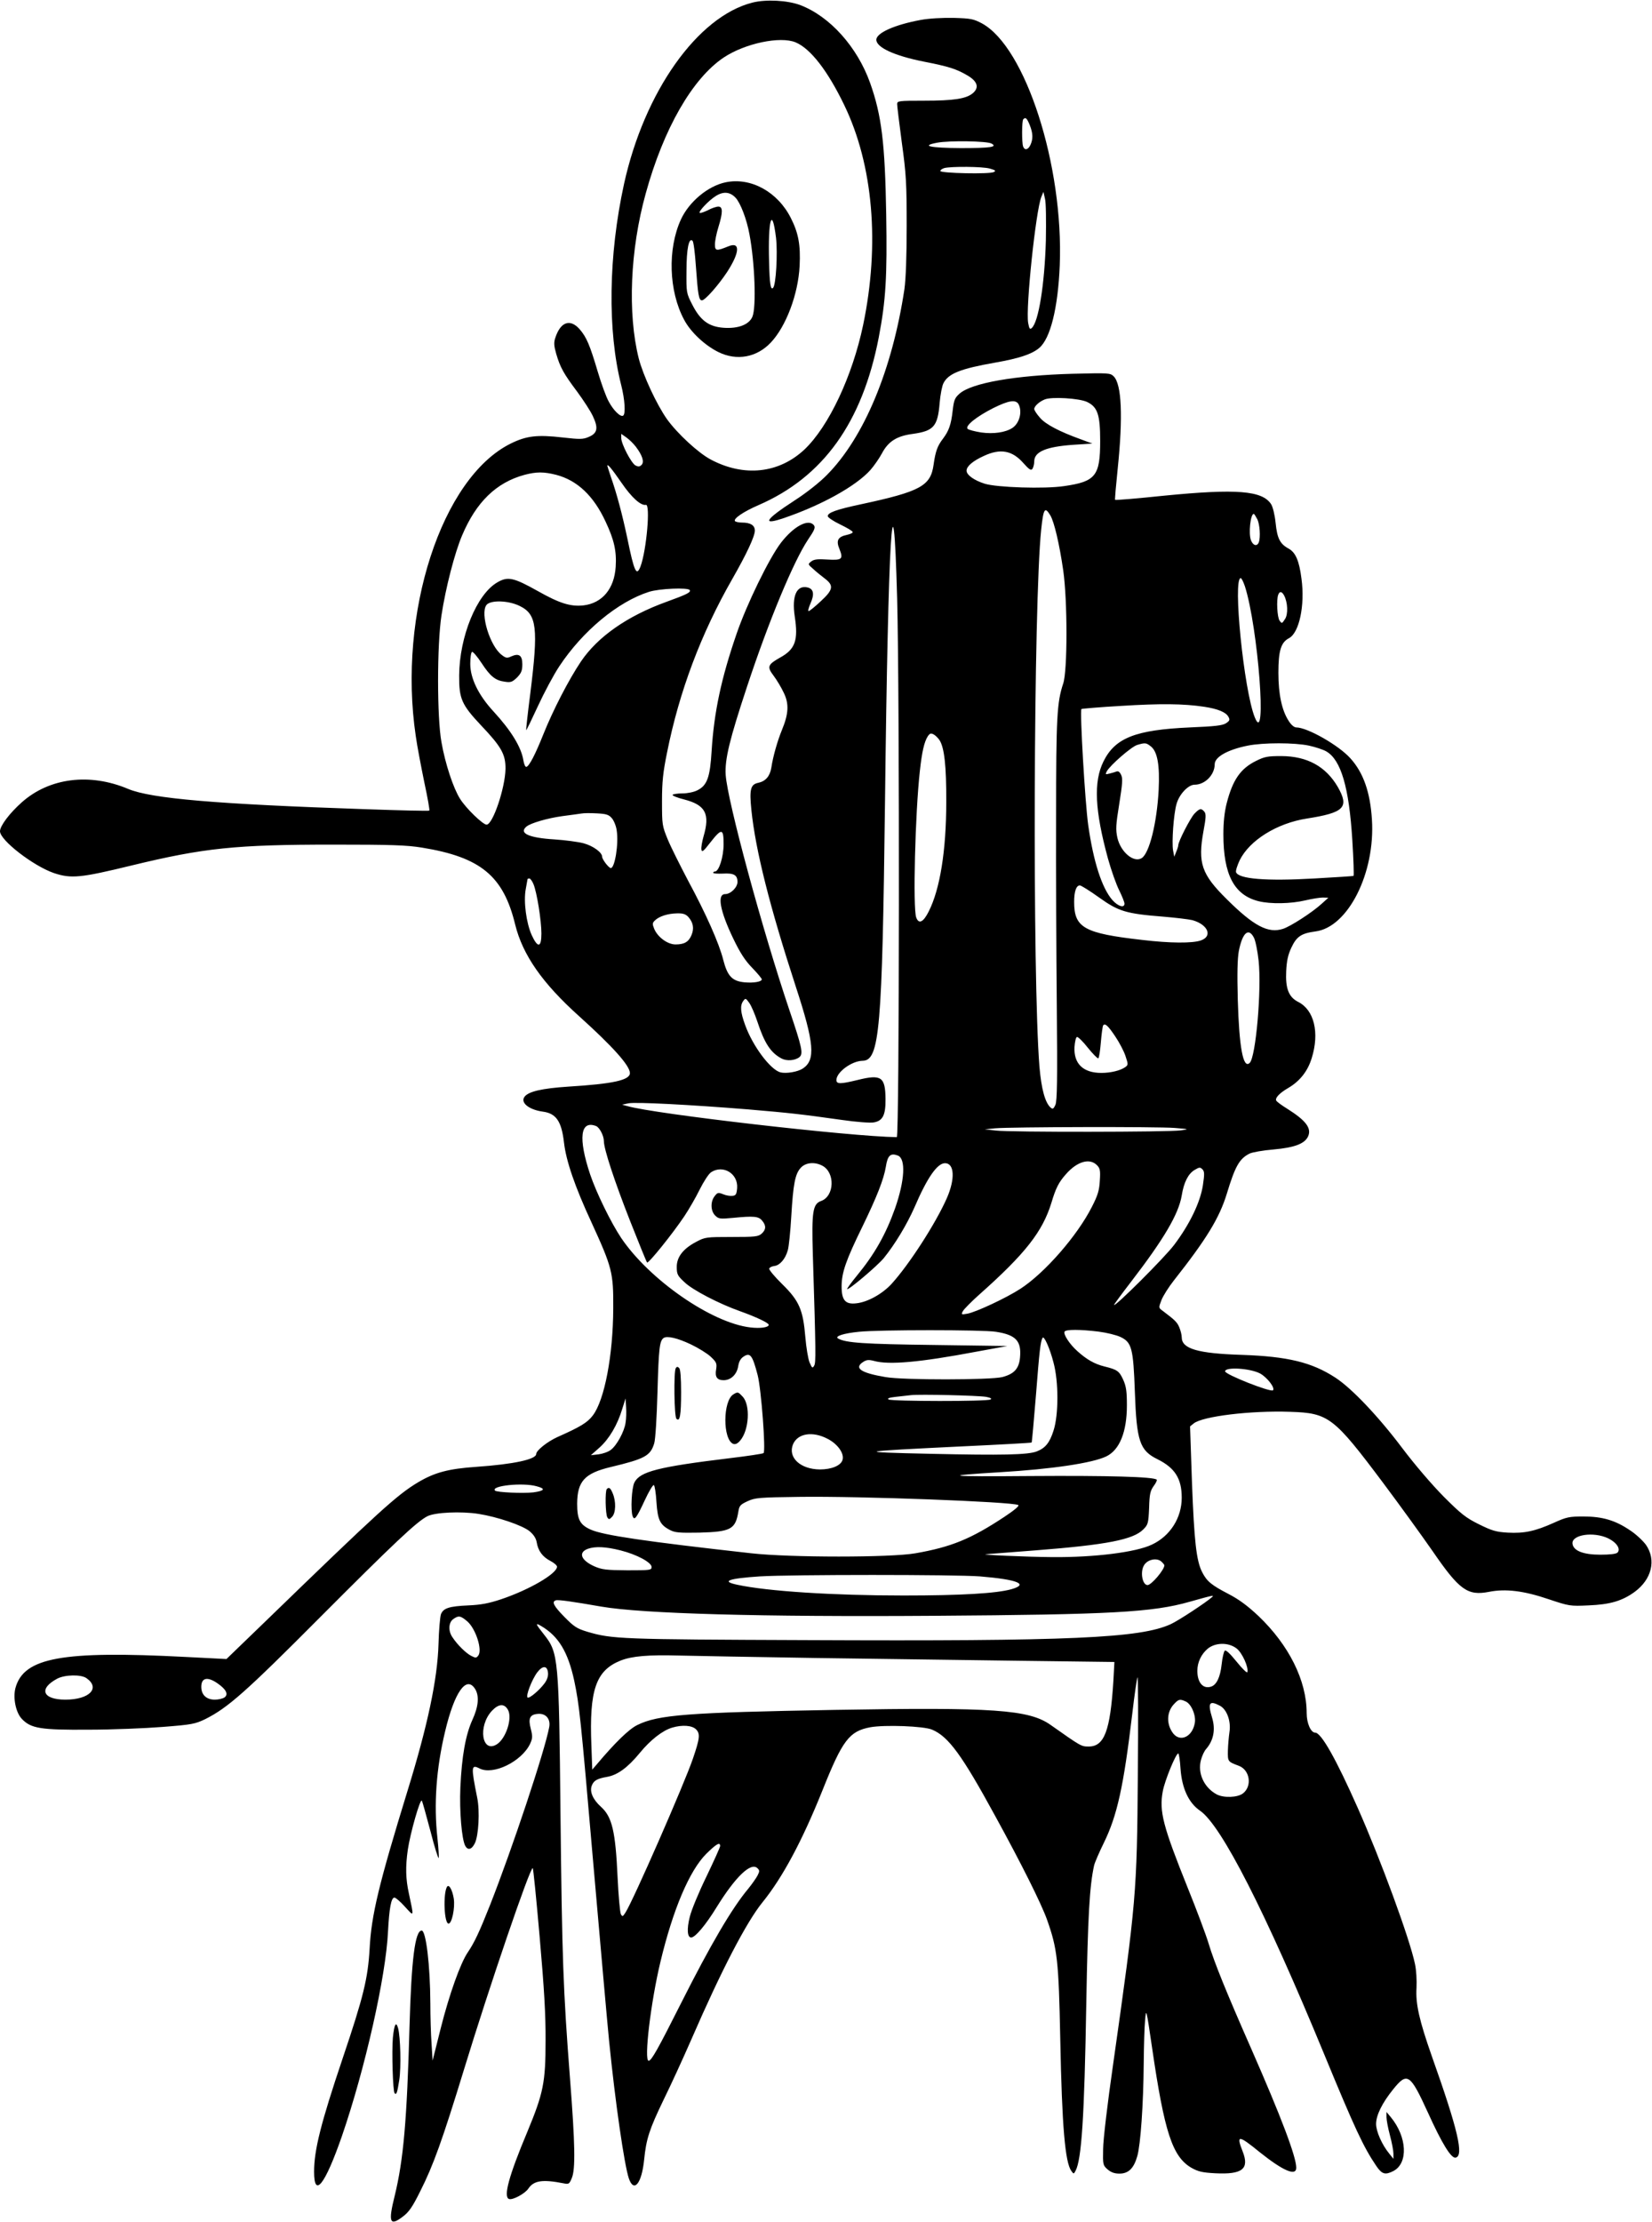 <?xml version="1.0" standalone="no"?>
<!DOCTYPE svg PUBLIC "-//W3C//DTD SVG 20010904//EN"
 "http://www.w3.org/TR/2001/REC-SVG-20010904/DTD/svg10.dtd">
<svg version="1.0" xmlns="http://www.w3.org/2000/svg"
 width="952pt" height="1280pt" viewBox="0 0 952 1280"
 preserveAspectRatio="xMidYMid meet">
<g transform="translate(0,1280) scale(0.1,-0.1)"
fill="#000000" stroke="none">
<path d="M4336 12785 c-316 -80 -623 -513 -740 -1045 -90 -412 -96 -845 -16
-1159 21 -83 26 -166 11 -175 -15 -10 -56 30 -83 81 -15 26 -43 104 -63 171
-46 155 -65 200 -105 246 -55 62 -110 42 -140 -50 -9 -27 -8 -45 5 -91 23 -79
43 -115 121 -219 36 -49 78 -113 91 -142 32 -68 26 -98 -25 -119 -32 -14 -51
-14 -148 -3 -148 17 -210 10 -301 -35 -398 -197 -652 -979 -547 -1685 8 -58
31 -177 49 -265 19 -88 32 -162 29 -164 -2 -3 -167 1 -367 8 -860 29 -1236 61
-1369 117 -221 93 -453 64 -612 -77 -70 -62 -126 -136 -126 -167 0 -52 192
-200 311 -241 100 -33 152 -28 448 44 417 101 597 120 1161 120 335 0 423 -3
510 -17 340 -55 471 -163 539 -444 43 -174 156 -337 369 -528 192 -173 292
-284 292 -327 0 -41 -98 -62 -355 -78 -152 -10 -229 -28 -252 -58 -26 -34 25
-75 105 -86 77 -10 108 -56 122 -177 12 -106 62 -253 159 -462 119 -260 126
-288 125 -493 -1 -271 -50 -528 -117 -617 -31 -42 -73 -67 -206 -126 -57 -26
-121 -77 -121 -97 0 -31 -130 -59 -345 -74 -160 -11 -239 -32 -334 -88 -123
-73 -230 -171 -873 -794 l-233 -225 -235 12 c-712 37 -933 -3 -981 -179 -15
-58 2 -142 38 -179 52 -54 109 -63 383 -61 135 0 327 8 428 16 168 13 187 17
245 45 130 65 234 157 662 587 421 422 555 549 617 581 43 23 195 30 296 14
108 -17 253 -66 294 -100 24 -20 37 -41 41 -64 8 -49 34 -84 79 -107 21 -11
38 -26 38 -33 0 -40 -159 -133 -323 -188 -69 -23 -116 -32 -187 -35 -113 -5
-145 -16 -159 -51 -5 -15 -12 -92 -14 -172 -6 -203 -63 -470 -177 -840 -167
-543 -210 -720 -220 -915 -10 -171 -35 -275 -155 -630 -126 -374 -165 -529
-165 -654 0 -156 63 -75 160 204 134 389 254 921 266 1180 7 132 18 195 37
195 7 0 34 -23 60 -52 55 -60 53 -65 23 77 -18 82 -20 152 -6 250 14 96 72
299 81 283 4 -7 26 -87 50 -177 23 -91 45 -159 47 -153 2 7 -1 57 -7 113 -22
197 -7 403 44 616 54 227 122 323 172 246 26 -40 21 -102 -15 -180 -39 -86
-61 -210 -69 -388 -6 -139 8 -299 28 -337 15 -27 37 -22 55 14 22 43 30 186
14 263 -36 180 -35 193 13 169 78 -41 243 39 292 142 14 31 15 42 4 85 -16 61
-6 83 39 87 47 5 76 -29 67 -76 -25 -136 -213 -700 -341 -1025 -61 -154 -90
-216 -128 -272 -43 -63 -107 -243 -156 -437 l-47 -187 -6 97 c-4 53 -7 158 -7
232 -1 220 -25 420 -50 420 -38 0 -59 -165 -70 -550 -15 -547 -35 -769 -85
-976 -39 -155 -29 -179 46 -122 35 26 56 56 100 145 76 150 128 295 253 703
148 484 379 1160 396 1160 3 0 21 -179 40 -398 26 -296 35 -448 34 -597 0
-241 -13 -302 -105 -524 -107 -255 -139 -374 -106 -387 21 -8 93 31 112 60 31
46 81 54 203 30 30 -6 33 -4 47 30 22 51 19 197 -10 571 -40 518 -46 699 -55
1520 -9 909 -12 935 -95 1040 -50 63 -52 70 -16 49 100 -59 154 -149 190 -314
30 -145 36 -197 111 -1065 39 -445 79 -900 90 -1010 35 -351 88 -717 114 -793
29 -84 74 -30 88 108 12 120 30 175 112 345 41 83 113 240 161 350 173 398
317 675 410 789 115 142 228 353 344 642 116 291 155 342 276 365 83 15 309 7
357 -14 94 -40 171 -145 363 -497 151 -275 266 -505 299 -598 59 -167 67 -232
76 -687 10 -507 28 -710 64 -760 13 -18 14 -18 24 1 35 65 51 311 62 964 9
506 19 677 45 795 4 17 29 75 56 130 77 157 114 324 164 744 13 112 27 206 30
210 4 3 5 -250 2 -564 -5 -679 -9 -726 -143 -1670 -31 -214 -57 -432 -57 -483
-2 -91 -1 -94 26 -118 20 -17 40 -24 68 -24 52 0 83 30 103 101 19 67 35 297
37 534 1 99 4 212 8 250 6 69 7 66 40 -159 71 -487 117 -628 226 -692 39 -22
62 -28 138 -32 157 -8 198 25 158 126 -38 96 -25 96 99 -5 134 -107 210 -140
210 -89 0 63 -88 295 -258 682 -144 327 -214 499 -247 609 -15 50 -69 194
-120 320 -143 356 -166 442 -144 558 11 60 75 217 89 217 4 0 10 -39 13 -87 8
-114 47 -198 113 -243 123 -85 376 -581 714 -1400 177 -429 227 -537 302 -647
32 -47 51 -52 98 -28 86 45 79 196 -15 310 l-25 30 0 -30 c0 -16 9 -64 20
-105 11 -41 20 -88 20 -105 l0 -30 -24 30 c-42 51 -76 128 -76 171 0 50 35
121 98 199 82 102 98 91 201 -134 81 -179 134 -264 159 -259 49 9 15 157 -137
585 -72 205 -94 301 -88 393 2 43 -1 102 -9 138 -30 144 -196 597 -329 897
-125 282 -211 435 -246 435 -25 0 -49 54 -49 112 0 188 -102 392 -278 560 -64
60 -113 96 -173 127 -98 51 -124 72 -151 125 -34 66 -46 178 -59 516 l-11 324
21 17 c51 41 328 75 556 67 222 -7 251 -30 536 -410 98 -131 226 -308 285
-393 154 -224 201 -258 325 -234 95 19 201 6 342 -42 120 -40 124 -41 232 -36
122 5 192 25 264 77 99 72 127 184 66 272 -17 23 -57 61 -91 83 -85 58 -160
80 -269 80 -82 0 -97 -3 -170 -36 -109 -49 -171 -62 -266 -57 -68 4 -91 11
-166 48 -75 37 -103 59 -203 159 -68 69 -167 184 -240 281 -137 182 -292 345
-385 405 -135 88 -274 122 -540 131 -253 8 -345 35 -345 101 0 13 -6 38 -14
57 -12 30 -26 43 -95 95 -25 18 -25 18 -8 62 9 24 42 76 72 114 187 237 262
359 305 500 48 158 72 200 130 230 16 8 78 19 139 24 122 11 179 33 199 75 21
47 -11 91 -119 159 -31 19 -60 40 -64 47 -9 15 18 44 70 74 66 39 111 96 134
171 46 147 14 278 -78 324 -55 28 -74 78 -69 178 3 58 10 93 30 135 30 64 57
82 139 93 187 24 345 336 325 645 -10 157 -49 269 -124 352 -67 75 -248 178
-312 178 -12 0 -30 15 -44 38 -39 60 -59 153 -59 277 0 127 15 175 61 199 59
31 93 189 72 343 -13 103 -34 151 -74 173 -50 27 -66 59 -75 148 -5 48 -16 92
-26 108 -51 78 -198 90 -615 49 -154 -16 -282 -27 -284 -24 -2 2 5 83 15 179
31 300 23 486 -23 532 -20 20 -29 20 -237 15 -331 -9 -583 -53 -652 -115 -27
-24 -32 -37 -39 -97 -9 -81 -22 -117 -56 -162 -32 -42 -43 -72 -54 -150 -17
-122 -75 -154 -420 -228 -141 -30 -190 -48 -190 -68 0 -7 32 -29 72 -48 39
-19 72 -38 72 -44 1 -5 -15 -12 -34 -16 -51 -11 -63 -32 -43 -80 24 -60 16
-67 -69 -62 -56 4 -78 1 -93 -11 -20 -16 -20 -16 11 -43 17 -16 48 -41 68 -56
52 -40 48 -64 -25 -131 -33 -31 -64 -56 -69 -56 -5 0 0 20 11 45 23 52 18 82
-16 91 -64 16 -93 -48 -75 -167 21 -137 3 -189 -85 -237 -71 -40 -76 -53 -37
-104 18 -24 44 -67 58 -97 32 -64 29 -122 -10 -216 -25 -61 -51 -150 -61 -217
-8 -49 -33 -78 -75 -87 -45 -9 -52 -38 -40 -156 24 -234 107 -561 256 -1018
107 -327 115 -423 40 -472 -29 -19 -94 -30 -128 -22 -58 15 -160 151 -204 273
-27 74 -30 112 -11 138 13 18 15 17 35 -11 12 -17 32 -64 46 -106 41 -125 77
-181 140 -214 30 -16 78 -12 103 8 23 19 15 56 -57 268 -157 465 -357 1203
-368 1357 -6 90 23 207 123 509 126 381 268 721 351 846 39 57 44 71 34 84
-32 39 -117 -7 -190 -102 -68 -89 -197 -354 -255 -523 -89 -258 -130 -452
-144 -674 -9 -154 -26 -200 -82 -228 -19 -10 -56 -18 -86 -18 -28 0 -54 -4
-57 -8 -3 -5 27 -17 67 -27 123 -32 150 -83 111 -214 -8 -29 -14 -62 -12 -74
3 -18 11 -12 52 41 65 83 76 81 76 -10 0 -74 -27 -158 -50 -158 -5 0 -10 -3
-10 -7 0 -5 25 -6 55 -5 64 4 85 -8 85 -48 0 -31 -39 -70 -71 -70 -48 0 -30
-97 47 -257 40 -83 68 -126 109 -168 30 -31 55 -61 55 -66 0 -14 -47 -22 -101
-17 -70 7 -97 36 -121 129 -23 93 -99 265 -204 459 -45 86 -98 191 -116 235
-32 78 -33 84 -33 220 0 113 6 167 29 280 70 351 196 686 376 1000 84 147 130
246 130 279 0 30 -25 46 -74 46 -19 0 -37 4 -41 9 -8 15 52 55 135 91 374 162
599 476 694 966 41 215 49 350 43 711 -7 407 -26 568 -93 756 -74 207 -232
383 -403 448 -73 27 -196 34 -275 14z m249 -229 c86 -36 185 -164 280 -361
167 -345 206 -802 109 -1267 -62 -295 -198 -584 -338 -717 -147 -138 -348
-160 -540 -58 -72 38 -192 149 -252 232 -60 85 -138 253 -163 350 -65 259 -50
626 40 950 103 374 269 663 450 784 122 81 325 124 414 87z m1679 -2071 c61
-29 76 -73 76 -225 0 -201 -26 -234 -208 -260 -112 -17 -389 -8 -458 14 -60
19 -104 50 -104 75 0 25 36 56 100 85 94 44 163 32 227 -41 35 -39 45 -45 53
-33 5 8 10 27 10 42 0 56 68 85 226 96 l109 7 -65 24 c-125 45 -205 87 -237
125 -18 20 -33 43 -33 50 0 16 28 42 60 55 39 17 199 7 244 -14z m-394 -14
c22 -43 5 -109 -36 -136 -40 -26 -108 -36 -180 -26 -37 6 -72 15 -78 21 -16
17 52 71 149 120 89 44 129 50 145 21z m-2206 -244 c38 -50 50 -88 33 -105
-11 -11 -19 -11 -35 -3 -24 13 -82 124 -82 158 l0 24 30 -21 c17 -12 41 -36
54 -53z m-83 -207 c58 -85 112 -134 141 -128 27 6 4 -261 -31 -355 -23 -59
-36 -32 -76 163 -28 133 -61 258 -95 354 -11 33 -20 61 -20 63 0 14 27 -19 81
-97z m-376 45 c122 -32 216 -121 285 -270 49 -104 64 -170 58 -260 -8 -126
-77 -209 -185 -222 -75 -8 -137 11 -263 82 -141 79 -174 86 -235 50 -118 -69
-217 -311 -219 -535 -1 -135 14 -169 127 -289 117 -123 141 -167 140 -250 -2
-110 -73 -321 -109 -321 -21 0 -118 93 -153 149 -38 60 -85 200 -107 326 -26
143 -26 559 0 730 24 158 76 360 119 461 81 192 197 305 360 349 69 18 110 18
182 0z m2848 -234 c22 -37 52 -164 74 -316 25 -174 25 -578 0 -652 -36 -108
-41 -193 -41 -763 -1 -305 1 -798 4 -1095 4 -423 2 -546 -8 -569 -10 -22 -15
-26 -26 -17 -33 27 -55 108 -66 237 -41 514 -34 2669 10 3093 13 123 21 135
53 82z m1192 -21 c15 -29 20 -105 9 -134 -10 -25 -33 -19 -45 12 -15 38 -3
152 16 152 3 0 11 -13 20 -30z m-2075 -458 c15 -575 13 -3102 -2 -3102 -263 3
-1402 134 -1553 179 l-30 8 37 8 c44 8 353 -8 688 -35 246 -21 300 -27 543
-61 82 -12 164 -18 183 -14 51 9 68 42 67 134 -1 128 -24 144 -158 111 -102
-25 -125 -25 -125 -1 0 45 88 110 151 111 98 1 113 179 129 1490 18 1533 47
2018 70 1172z m2004 71 c76 -237 129 -934 57 -755 -63 156 -128 802 -81 802 5
0 15 -21 24 -47z m-3199 -22 c7 -13 -17 -25 -133 -67 -227 -82 -397 -201 -494
-344 -70 -104 -161 -280 -217 -420 -46 -115 -80 -181 -97 -187 -7 -2 -14 14
-18 38 -12 75 -70 170 -172 281 -87 94 -134 191 -134 274 0 34 4 65 10 69 5 3
30 -26 55 -64 51 -78 80 -101 136 -108 33 -5 42 -1 69 25 24 25 30 39 30 76 0
51 -19 65 -64 45 -23 -11 -31 -10 -54 8 -68 50 -126 238 -89 288 23 30 128 27
193 -6 98 -48 107 -126 60 -503 -15 -115 -25 -210 -24 -212 2 -1 32 61 68 139
36 78 91 181 123 229 135 204 338 372 517 429 60 19 225 26 235 10z m3425 -31
c21 -40 24 -108 5 -136 -17 -26 -18 -27 -31 -9 -14 19 -19 120 -8 149 8 22 21
20 34 -4z m-461 -641 c79 -12 126 -31 140 -58 10 -17 7 -23 -14 -37 -20 -13
-64 -18 -208 -24 -313 -14 -431 -60 -498 -196 -58 -117 -50 -282 26 -560 19
-68 48 -150 65 -183 16 -33 30 -67 30 -76 0 -27 -37 -16 -70 21 -60 69 -109
220 -139 432 -18 127 -49 657 -39 668 3 2 106 11 229 18 225 14 359 13 478 -5z
m-1525 -192 c28 -43 40 -149 39 -357 0 -279 -36 -502 -101 -630 -31 -62 -57
-75 -72 -35 -20 52 -6 606 21 845 12 110 25 166 45 198 12 18 18 20 34 12 11
-6 26 -21 34 -33z m1219 -37 c37 -30 51 -108 44 -250 -10 -191 -54 -366 -98
-393 -46 -28 -121 35 -140 118 -10 47 -9 72 11 195 18 113 21 146 11 166 -8
18 -17 24 -27 20 -9 -3 -27 -9 -41 -12 -23 -6 -24 -5 -15 13 20 36 142 142
175 152 47 14 52 13 80 -9z m911 5 c37 -8 82 -23 99 -33 85 -49 131 -207 150
-510 7 -112 10 -205 7 -207 -3 -2 -104 -8 -225 -15 -279 -16 -437 -3 -452 36
-3 8 7 39 21 69 57 115 214 213 386 240 217 34 246 64 180 181 -69 119 -176
178 -325 179 -79 0 -97 -3 -147 -28 -89 -44 -134 -108 -169 -244 -13 -51 -19
-110 -19 -179 0 -232 62 -350 203 -385 69 -17 186 -15 270 5 38 9 83 16 100
16 l32 -1 -40 -36 c-55 -50 -178 -129 -221 -143 -85 -28 -168 15 -324 170
-146 144 -168 208 -135 391 15 80 16 101 5 114 -18 21 -27 19 -57 -12 -24 -26
-93 -160 -93 -182 0 -5 -5 -22 -12 -38 l-11 -28 -7 37 c-8 46 3 208 20 267 15
55 67 111 104 111 60 0 116 57 116 118 0 42 75 84 190 107 89 18 270 18 354 0z
m-4018 -418 c12 -14 25 -46 28 -71 12 -77 -11 -216 -34 -216 -12 0 -50 50 -50
65 0 25 -52 63 -108 78 -31 8 -106 18 -167 22 -148 9 -207 36 -161 74 24 20
120 48 206 60 47 6 96 13 110 15 14 3 54 3 90 1 54 -3 68 -7 86 -28z m-452
-379 c20 -47 46 -211 46 -285 0 -82 -21 -85 -56 -9 -31 69 -48 194 -34 266 5
29 10 54 10 56 0 2 5 4 11 4 5 0 16 -15 23 -32z m3259 -77 c113 -81 156 -94
371 -111 71 -6 146 -15 167 -20 90 -25 119 -93 49 -117 -49 -17 -178 -16 -338
3 -335 38 -392 70 -392 219 0 60 12 95 33 95 7 0 57 -31 110 -69z m-2366 -113
c28 -32 34 -66 18 -104 -16 -39 -41 -54 -92 -54 -46 0 -103 42 -123 90 -11 27
-11 34 4 48 24 24 74 40 127 41 35 1 50 -4 66 -21z m3259 -119 c9 -17 21 -77
27 -132 18 -168 -16 -554 -51 -589 -38 -38 -61 89 -69 364 -4 152 -2 236 6
280 21 106 56 137 87 77z m-799 -569 c23 -34 50 -85 59 -113 16 -48 16 -51 -2
-64 -27 -19 -82 -33 -137 -33 -105 0 -160 53 -155 149 2 30 8 56 14 58 6 2 35
-26 63 -62 29 -36 56 -63 60 -61 5 3 11 45 15 93 4 48 10 91 13 96 10 16 28 0
70 -63z m-2992 -516 c20 -8 45 -56 45 -87 0 -45 61 -231 152 -462 50 -126 93
-233 97 -237 7 -8 146 164 215 267 26 39 66 108 88 153 23 46 52 91 66 100 69
45 156 -8 150 -91 -3 -35 -7 -43 -26 -45 -13 -2 -38 2 -54 9 -28 11 -33 11
-49 -10 -26 -32 -24 -86 2 -112 20 -20 28 -21 103 -14 121 12 148 9 168 -16
24 -28 23 -52 -3 -75 -19 -17 -38 -19 -173 -19 -145 0 -153 -1 -202 -27 -77
-40 -114 -88 -114 -145 0 -42 4 -51 44 -88 46 -45 200 -125 322 -168 92 -33
164 -67 164 -78 0 -15 -49 -22 -106 -15 -223 26 -581 274 -744 515 -60 90
-143 260 -179 366 -70 210 -57 314 34 279z m3335 -11 c84 -7 84 -7 35 -14 -68
-10 -986 -11 -1066 -1 l-64 7 60 6 c89 8 936 10 1035 2z m-1596 -159 c47 -18
40 -144 -16 -304 -53 -149 -117 -263 -220 -388 -33 -40 -58 -75 -56 -77 7 -8
172 132 210 177 65 80 134 194 178 294 73 170 131 254 176 254 54 0 59 -90 11
-200 -63 -144 -217 -383 -319 -495 -53 -58 -138 -105 -202 -112 -64 -8 -86 17
-86 97 0 80 25 151 120 345 83 171 123 272 135 345 10 65 27 80 69 64z m1147
-55 c18 -18 21 -30 17 -89 -3 -56 -11 -84 -46 -152 -84 -166 -271 -380 -411
-471 -81 -53 -259 -136 -307 -144 -34 -6 -36 -5 -25 15 6 11 48 54 93 94 267
237 366 364 417 530 25 84 42 118 84 165 64 73 136 94 178 52z m-1583 -3 c76
-39 71 -177 -7 -204 -47 -17 -54 -62 -47 -302 18 -578 18 -628 8 -646 -10 -17
-12 -15 -27 19 -8 20 -19 85 -24 145 -13 157 -35 209 -133 305 -44 43 -78 84
-75 90 2 7 15 13 30 15 31 4 63 40 77 91 6 20 15 108 20 196 11 185 22 244 55
279 28 30 79 35 123 12z m2194 -113 c-15 -98 -76 -225 -166 -344 -55 -73 -346
-363 -346 -345 0 3 44 63 98 133 190 247 274 390 292 497 12 75 37 125 74 147
27 16 32 17 45 4 12 -12 13 -26 3 -92z m-1193 -844 c116 -18 148 -53 139 -149
-6 -64 -34 -94 -102 -112 -68 -17 -571 -18 -673 0 -143 24 -183 52 -129 87 20
13 32 14 63 6 86 -24 264 -8 588 53 l180 33 -425 6 c-401 5 -505 12 -550 37
-22 13 30 30 120 39 113 12 715 12 789 0z m591 1 c47 -6 104 -20 127 -31 65
-31 74 -64 83 -319 10 -281 28 -335 130 -385 101 -50 140 -112 140 -222 0
-116 -67 -221 -172 -270 -91 -44 -332 -74 -572 -72 -152 1 -437 14 -381 17 17
1 144 11 284 22 411 32 561 62 619 120 28 28 30 35 34 124 2 80 7 99 26 126
13 17 21 34 18 37 -17 17 -282 24 -726 21 -489 -4 -524 1 -177 22 302 18 533
53 612 91 77 37 119 141 119 294 0 80 -4 109 -21 147 -23 51 -35 59 -108 77
-57 14 -103 40 -157 89 -45 40 -82 98 -73 112 8 13 88 13 195 0z m-2348 -74
c42 -20 94 -52 114 -71 33 -31 36 -39 31 -72 -8 -44 5 -63 43 -63 42 0 76 33
84 80 4 27 14 45 31 56 38 25 51 9 81 -106 21 -80 48 -441 34 -450 -6 -4 -93
-17 -193 -29 -413 -50 -519 -77 -551 -140 -16 -30 -23 -162 -10 -195 10 -26
22 -10 69 91 24 52 48 92 53 89 5 -3 12 -47 15 -98 7 -103 20 -131 78 -161 29
-15 54 -17 169 -15 182 5 208 19 225 121 5 34 12 41 53 60 43 20 67 22 297 25
350 5 1227 -28 1263 -47 8 -4 -21 -29 -80 -68 -192 -127 -306 -174 -513 -210
-142 -25 -720 -25 -945 0 -619 69 -852 104 -925 136 -63 28 -79 58 -79 150 1
129 43 175 194 211 196 47 228 64 250 136 7 22 15 150 19 299 7 250 12 291 35
308 20 14 80 0 158 -37z m2089 -104 c30 -110 30 -301 0 -393 -22 -69 -47 -100
-96 -119 -50 -20 -201 -23 -610 -14 -451 10 -435 13 183 43 216 10 395 20 397
22 2 3 13 126 25 274 20 256 26 308 38 329 8 15 42 -60 63 -142z m1192 -64
c40 -23 86 -82 73 -96 -13 -13 -276 91 -276 109 0 27 146 18 203 -13z m-1580
-134 c26 -5 34 -10 25 -15 -18 -12 -569 -11 -587 0 -10 6 3 11 40 15 30 3 70
8 89 10 49 6 387 -2 433 -10z m-2078 -149 c-7 -51 -52 -133 -86 -157 -14 -11
-46 -22 -70 -25 l-44 -5 51 45 c55 50 102 129 130 222 l19 60 3 -50 c2 -27 1
-68 -3 -90z m1165 -93 c58 -30 97 -85 85 -122 -10 -32 -63 -54 -130 -54 -113
1 -186 69 -155 145 27 63 113 77 200 31z m-1677 -273 c53 -14 46 -26 -19 -35
-59 -7 -211 0 -221 10 -28 28 160 48 240 25z m6175 -300 c49 -24 73 -62 53
-82 -8 -8 -44 -12 -99 -12 -97 0 -154 22 -160 62 -8 53 120 73 206 32z m-5693
-69 c96 -24 180 -70 180 -96 0 -18 -9 -19 -140 -19 -123 1 -146 4 -190 23 -78
35 -94 80 -37 101 43 15 103 12 187 -9z m3119 -66 c9 -8 16 -18 16 -20 0 -26
-75 -114 -97 -114 -29 0 -43 72 -22 111 19 37 77 49 103 23z m-1047 -84 c218
-18 284 -45 181 -74 -86 -24 -288 -36 -621 -36 -405 0 -784 24 -959 62 -95 20
-50 36 131 48 183 11 1123 11 1268 0z m1338 -119 c-33 -30 -194 -136 -238
-156 -176 -81 -576 -99 -2097 -92 -1077 4 -1122 6 -1265 48 -60 18 -77 29
-132 85 -62 63 -75 88 -50 96 12 5 96 -7 262 -36 238 -41 921 -60 1915 -53
1025 7 1262 20 1476 81 135 38 142 39 129 27z m-4291 -141 c48 -43 86 -162 63
-195 -12 -16 -16 -16 -43 -2 -30 16 -79 64 -107 107 -25 36 -22 85 5 104 31
22 42 20 82 -14z m4432 -155 c32 -24 71 -110 62 -137 -2 -6 -30 21 -62 61 -39
48 -62 69 -68 63 -6 -6 -14 -41 -18 -79 -8 -73 -29 -118 -61 -128 -46 -15 -79
23 -79 91 0 49 22 95 59 127 45 37 120 38 167 2z m-2426 -55 c338 -5 864 -12
1169 -16 l553 -7 -6 -111 c-18 -285 -52 -376 -142 -376 -43 0 -43 0 -219 124
-125 89 -330 103 -1245 87 -848 -15 -1017 -28 -1137 -87 -48 -23 -129 -102
-235 -228 l-25 -29 -5 139 c-13 320 26 432 168 489 66 26 159 34 339 29 94 -2
447 -9 785 -14z m-1542 -85 c2 -19 -5 -41 -20 -61 -29 -39 -85 -87 -97 -82
-14 5 24 104 55 145 31 41 58 40 62 -2z m-2660 -31 c82 -57 18 -124 -121 -124
-132 0 -156 63 -47 121 44 23 137 25 168 3z m754 -29 c51 -35 66 -64 42 -82
-10 -7 -35 -13 -56 -13 -49 0 -78 28 -78 74 0 52 35 60 92 21z m5582 -106 c32
-15 60 -82 51 -125 -14 -78 -83 -110 -124 -59 -40 52 -39 123 4 169 27 29 34
31 69 15z m196 -24 c40 -21 65 -89 55 -152 -4 -27 -8 -74 -9 -107 -1 -63 -1
-63 63 -87 64 -24 78 -117 24 -159 -31 -24 -110 -27 -151 -6 -73 39 -112 122
-91 199 6 23 19 51 29 62 43 49 56 112 35 181 -26 86 -16 101 45 69z m-4102
-25 c25 -48 -12 -162 -63 -196 -88 -58 -113 103 -30 192 39 41 72 43 93 4z
m1083 -111 c25 -25 22 -52 -18 -169 -49 -144 -346 -822 -389 -887 -15 -23 -17
-24 -26 -9 -5 9 -14 105 -19 213 -12 265 -32 348 -95 405 -47 42 -67 88 -54
122 11 30 31 41 87 51 60 10 119 52 189 137 62 76 133 131 188 147 58 17 114
13 137 -10z m139 -672 c0 -7 -36 -86 -79 -176 -44 -90 -87 -194 -96 -232 -18
-71 -14 -119 8 -119 23 0 84 72 147 175 109 176 198 261 235 224 13 -12 13
-18 0 -43 -8 -15 -32 -49 -53 -75 -94 -112 -217 -322 -386 -657 -135 -268
-172 -334 -188 -334 -28 0 12 337 68 570 72 301 167 525 264 622 58 57 80 70
80 45z"/>
<path d="M4182 11750 c-102 -21 -211 -112 -258 -214 -78 -170 -70 -413 18
-577 37 -71 119 -148 198 -187 106 -52 221 -31 302 55 88 93 158 279 166 442
6 120 -7 189 -50 274 -76 152 -231 237 -376 207z m57 -89 c28 -30 64 -123 80
-211 31 -165 40 -419 17 -474 -19 -46 -82 -70 -166 -64 -85 6 -134 42 -180
132 -35 68 -35 70 -34 195 0 128 14 195 35 174 6 -6 14 -71 19 -144 12 -167
17 -199 35 -199 18 0 94 86 145 163 74 114 77 177 7 148 -69 -28 -77 -27 -77
12 0 19 9 64 20 99 26 84 26 118 0 118 -12 0 -39 -9 -61 -21 -23 -11 -44 -18
-47 -15 -8 8 55 74 93 97 44 28 82 24 114 -10z m233 -231 c10 -87 0 -272 -17
-288 -14 -15 -20 22 -23 150 -7 243 17 326 40 138z"/>
<path d="M3894 4919 c-12 -20 -9 -278 4 -291 20 -20 27 20 27 154 0 82 -4 131
-11 138 -9 9 -14 9 -20 -1z"/>
<path d="M4227 4769 c-62 -36 -63 -262 -1 -286 12 -4 25 2 40 20 51 60 59 204
14 252 -26 28 -28 29 -53 14z"/>
<path d="M3497 4223 c-11 -10 -8 -146 3 -163 8 -13 12 -13 27 3 22 22 24 88 4
135 -13 32 -22 38 -34 25z"/>
<path d="M5305 12685 c-151 -28 -255 -75 -255 -114 0 -44 103 -92 274 -126
143 -28 187 -42 250 -79 59 -34 70 -70 33 -102 -38 -33 -110 -44 -282 -44
-147 0 -155 -1 -155 -20 0 -10 12 -110 27 -222 25 -180 28 -235 28 -478 0
-180 -5 -306 -13 -365 -70 -464 -232 -854 -447 -1071 -40 -41 -118 -103 -185
-146 -176 -114 -194 -148 -54 -99 214 74 409 183 490 274 21 24 51 67 66 95
37 70 86 101 180 113 119 17 142 43 153 179 4 47 14 98 22 113 28 55 97 83
296 118 138 24 214 49 256 85 64 54 108 230 118 475 23 575 -197 1257 -448
1394 -49 26 -64 29 -164 32 -67 1 -141 -3 -190 -12z m629 -605 c19 -48 20 -80
4 -115 -13 -28 -33 -33 -42 -9 -8 21 -8 149 1 157 13 14 21 6 37 -33z m-220
-107 c36 -20 -6 -26 -177 -26 -180 1 -233 13 -136 31 67 13 287 10 313 -5z
m-10 -144 c32 -9 37 -13 23 -20 -22 -13 -307 -7 -308 6 0 6 10 13 23 17 39 10
220 9 262 -3z m323 -414 c-7 -251 -42 -472 -82 -505 -10 -9 -14 -3 -20 30 -15
87 44 647 76 726 l12 29 9 -40 c6 -22 7 -128 5 -240z"/>
<path d="M2576 1932 c-23 -38 -17 -212 9 -212 19 0 38 90 30 144 -8 50 -28 86
-39 68z"/>
<path d="M2264 1063 c-7 -81 0 -310 10 -320 11 -11 15 2 27 77 11 72 7 246 -7
298 -12 42 -22 22 -30 -55z"/>
</g>
</svg>
